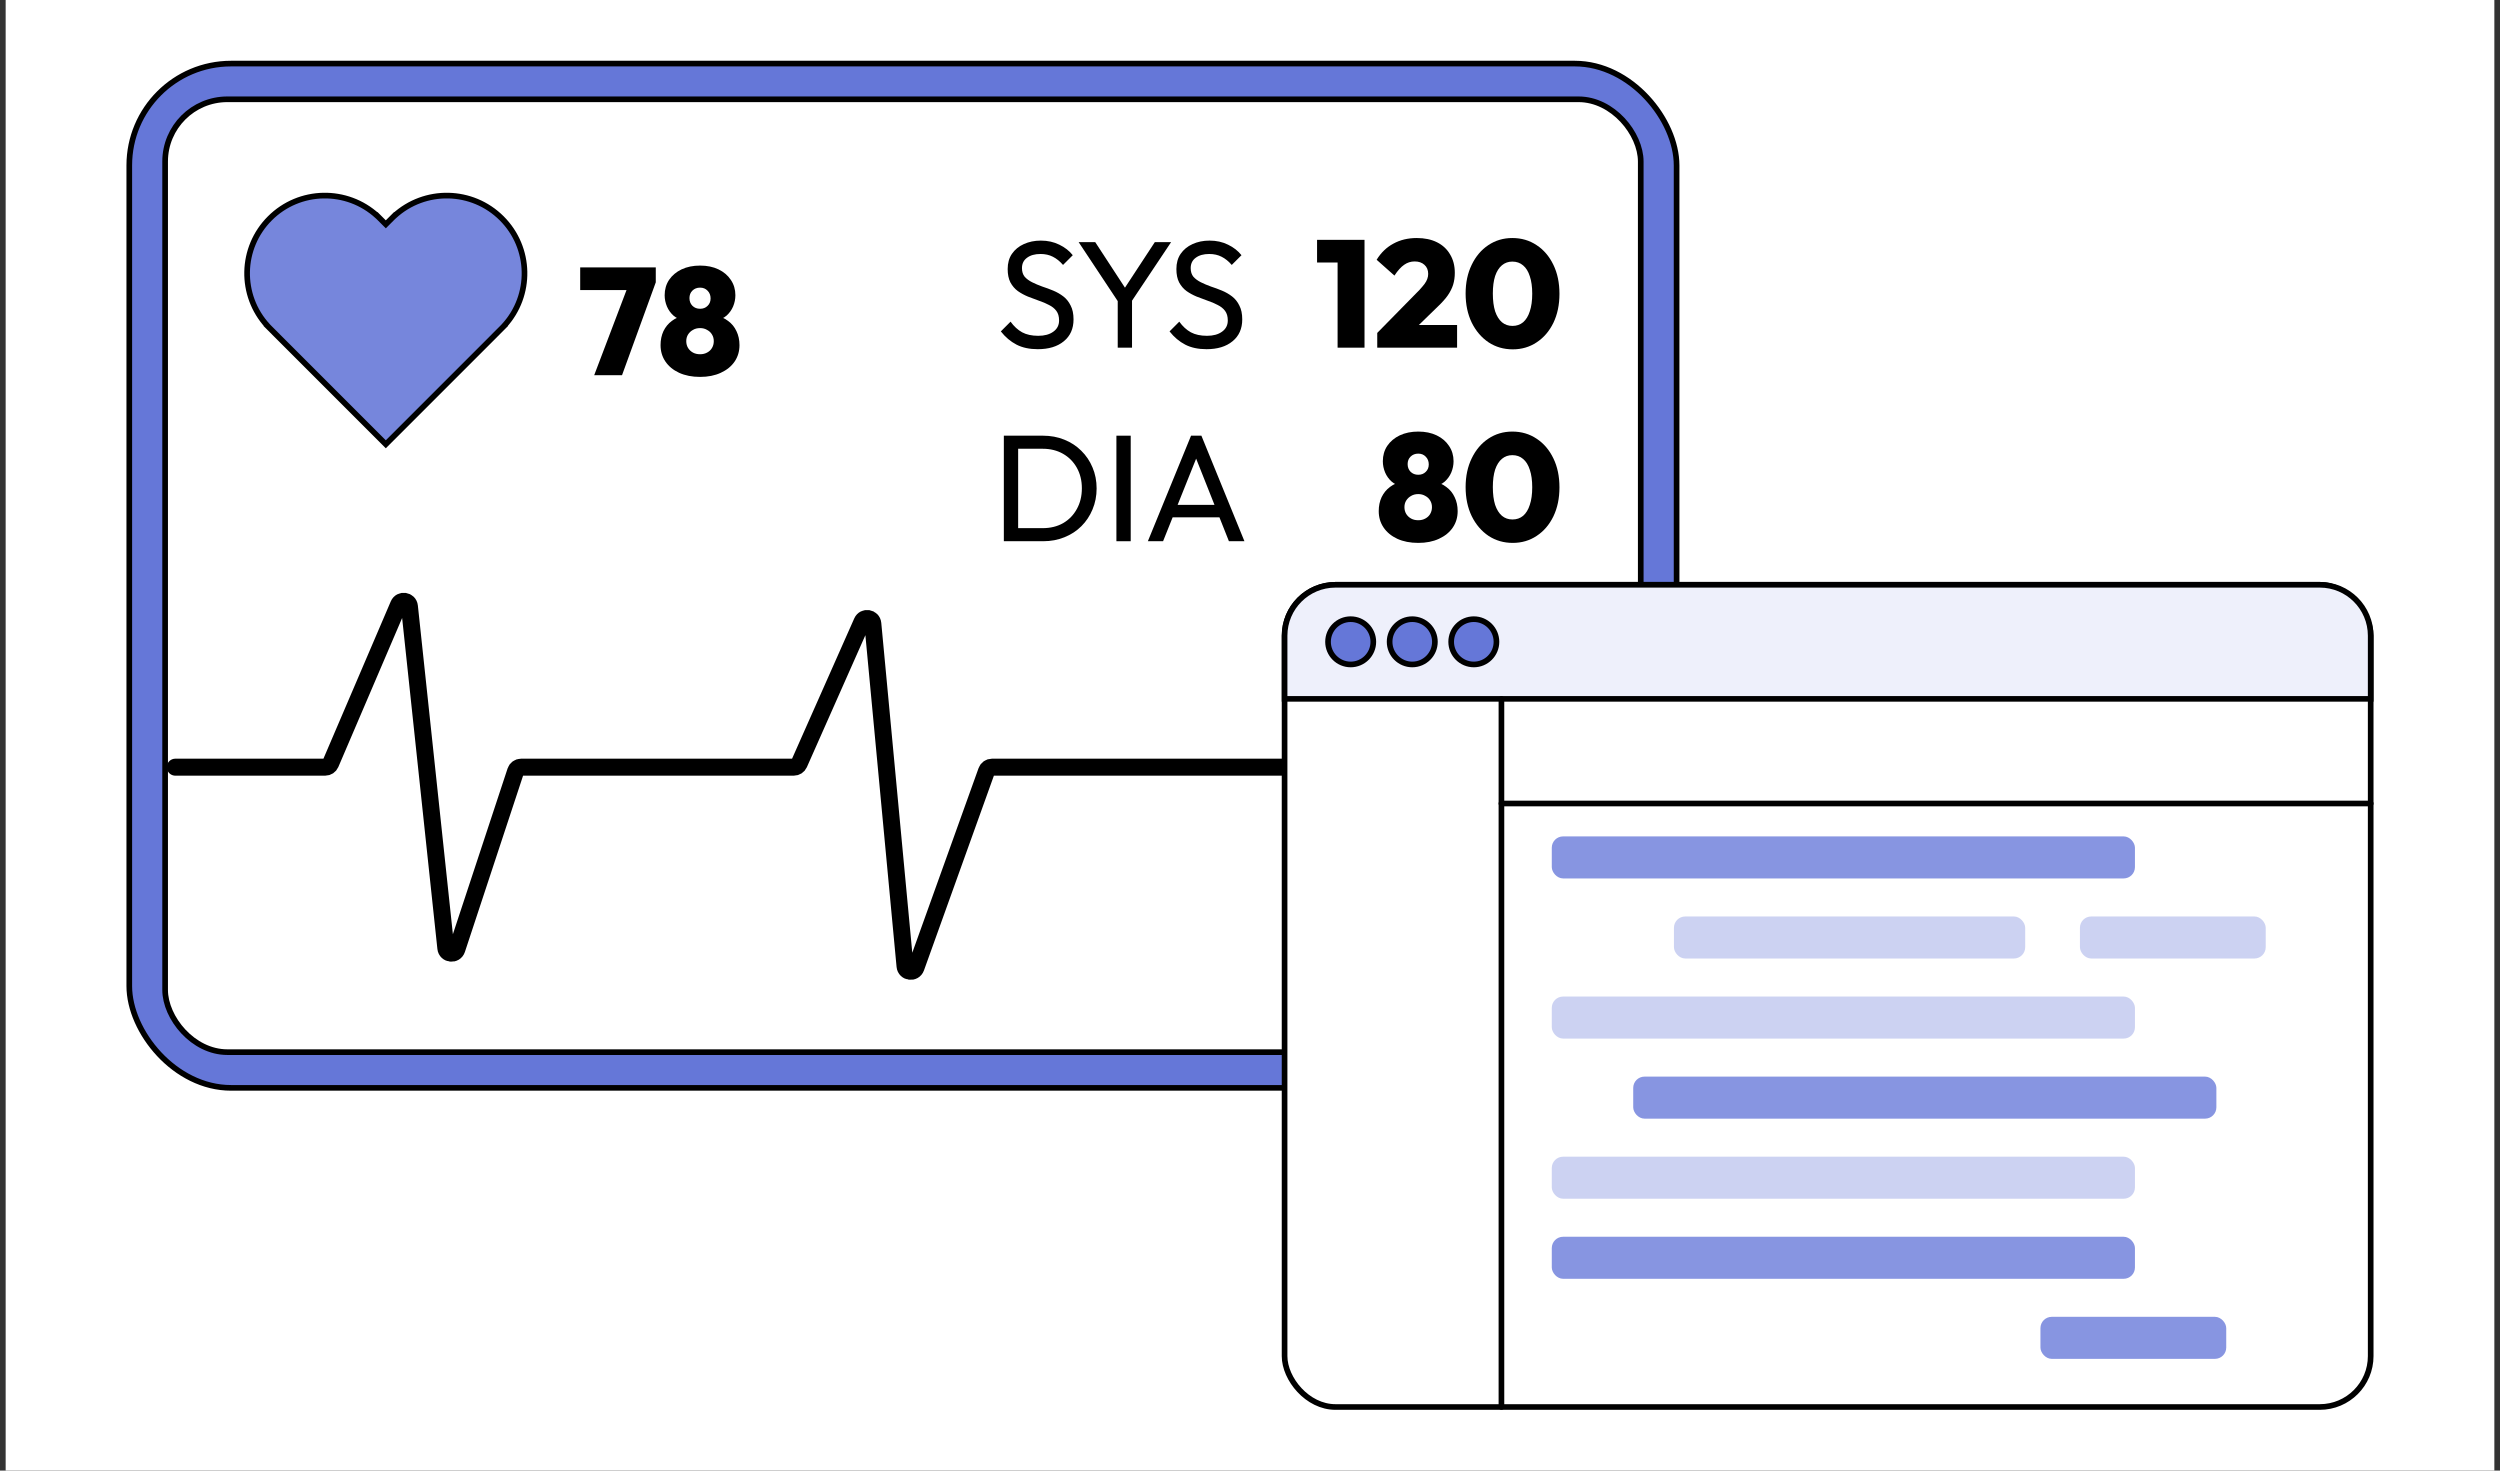 <svg width="340" height="200" viewBox="0 0 340 200" fill="none" xmlns="http://www.w3.org/2000/svg">
<rect x="0" y="0" width="340" height="200" fill="#333333" stroke="none"/>
<rect width="338.462" height="200" transform="translate(0.77)" fill="white"/>
<rect x="17.582" y="8.648" width="210.435" height="139.302" rx="13.846" fill="#6577D8" stroke="black" stroke-width="0.769"/>
<rect x="22.457" y="13.504" width="200.685" height="129.589" rx="8.462" fill="white" stroke="black" stroke-width="0.769"/>
<path fill-rule="evenodd" clip-rule="evenodd" d="M36.703 29.697C32.681 33.719 32.576 40.175 36.388 44.324L36.382 44.33L36.617 44.565C36.645 44.594 36.674 44.623 36.703 44.652C36.731 44.681 36.76 44.709 36.789 44.738L37.515 45.463L37.513 45.466L52.467 60.42L52.47 60.418L52.472 60.42L67.427 45.466L67.424 45.463L68.148 44.74C68.177 44.711 68.207 44.682 68.236 44.652C68.266 44.623 68.295 44.593 68.324 44.563L68.558 44.33L68.551 44.324C72.363 40.175 72.258 33.719 68.236 29.698C64.215 25.676 57.759 25.571 53.61 29.383L53.603 29.375L52.47 30.509L51.336 29.375L51.329 29.383C47.18 25.57 40.724 25.675 36.703 29.697Z" fill="#7686DC"/>
<path d="M36.388 44.324L36.66 44.596L36.921 44.335L36.671 44.063L36.388 44.324ZM36.703 29.697L36.431 29.425L36.703 29.697ZM36.382 44.33L36.11 44.058L35.838 44.33L36.11 44.602L36.382 44.33ZM36.617 44.565L36.892 44.296L36.889 44.293L36.617 44.565ZM36.703 44.652L36.431 44.924H36.431L36.703 44.652ZM36.789 44.738L37.062 44.466L37.058 44.463L36.789 44.738ZM37.515 45.463L37.787 45.735L38.059 45.463L37.787 45.191L37.515 45.463ZM37.513 45.466L37.241 45.194L36.969 45.466L37.241 45.738L37.513 45.466ZM52.467 60.42L52.195 60.692L52.467 60.964L52.739 60.692L52.467 60.42ZM52.47 60.418L52.742 60.146L52.469 59.874L52.197 60.146L52.47 60.418ZM52.472 60.42L52.2 60.692L52.472 60.964L52.744 60.692L52.472 60.42ZM67.427 45.466L67.698 45.737L67.971 45.466L67.698 45.194L67.427 45.466ZM67.424 45.463L67.152 45.191L66.88 45.463L67.152 45.735L67.424 45.463ZM68.148 44.74L67.879 44.465L67.876 44.468L68.148 44.74ZM68.324 44.563L68.052 44.291L68.049 44.295L68.324 44.563ZM68.558 44.33L68.829 44.602L69.101 44.33L68.829 44.058L68.558 44.33ZM68.551 44.324L68.268 44.063L68.019 44.335L68.279 44.596L68.551 44.324ZM68.236 29.698L67.964 29.97L68.236 29.698ZM53.61 29.383L53.338 29.655L53.599 29.915L53.87 29.666L53.61 29.383ZM53.603 29.375L53.875 29.104L53.603 28.831L53.331 29.103L53.603 29.375ZM52.47 30.509L52.198 30.781L52.47 31.053L52.742 30.781L52.47 30.509ZM51.336 29.375L51.608 29.103L51.336 28.831L51.064 29.103L51.336 29.375ZM51.329 29.383L51.069 29.666L51.34 29.915L51.601 29.654L51.329 29.383ZM36.671 44.063C32.998 40.066 33.099 33.845 36.975 29.969L36.431 29.425C32.263 33.594 32.154 40.284 36.105 44.584L36.671 44.063ZM36.654 44.602L36.66 44.596L36.116 44.052L36.11 44.058L36.654 44.602ZM36.889 44.293L36.654 44.058L36.11 44.602L36.345 44.837L36.889 44.293ZM36.975 44.38C36.947 44.352 36.919 44.324 36.892 44.296L36.342 44.834C36.371 44.864 36.401 44.894 36.431 44.924L36.975 44.38ZM37.058 44.463C37.03 44.435 37.002 44.408 36.975 44.38L36.431 44.924C36.461 44.954 36.49 44.983 36.521 45.013L37.058 44.463ZM37.787 45.191L37.062 44.466L36.517 45.01L37.243 45.735L37.787 45.191ZM37.243 45.191L37.241 45.194L37.785 45.738L37.787 45.735L37.243 45.191ZM37.241 45.738L52.195 60.692L52.739 60.148L37.785 45.194L37.241 45.738ZM52.739 60.692L52.742 60.69L52.197 60.146L52.195 60.148L52.739 60.692ZM52.744 60.148L52.742 60.146L52.198 60.69L52.2 60.692L52.744 60.148ZM67.155 45.194L52.2 60.148L52.744 60.692L67.698 45.737L67.155 45.194ZM67.152 45.735L67.155 45.737L67.698 45.194L67.696 45.191L67.152 45.735ZM67.696 45.735L68.42 45.012L67.876 44.468L67.152 45.191L67.696 45.735ZM68.416 45.015C68.447 44.985 68.478 44.955 68.508 44.924L67.964 44.38C67.936 44.409 67.907 44.437 67.879 44.465L68.416 45.015ZM68.508 44.924C68.539 44.894 68.569 44.863 68.599 44.832L68.049 44.295C68.021 44.323 67.993 44.352 67.964 44.38L68.508 44.924ZM68.596 44.835L68.829 44.602L68.285 44.058L68.052 44.291L68.596 44.835ZM68.829 44.058L68.823 44.052L68.279 44.596L68.285 44.602L68.829 44.058ZM68.834 44.584C72.785 40.284 72.677 33.594 68.508 29.426L67.964 29.97C71.84 33.845 71.941 40.066 68.268 44.063L68.834 44.584ZM68.508 29.426C64.34 25.257 57.65 25.149 53.35 29.099L53.87 29.666C57.868 25.993 64.089 26.094 67.964 29.97L68.508 29.426ZM53.882 29.111L53.875 29.104L53.331 29.647L53.338 29.655L53.882 29.111ZM53.331 29.103L52.198 30.237L52.742 30.781L53.875 29.647L53.331 29.103ZM51.064 29.647L52.198 30.781L52.742 30.237L51.608 29.103L51.064 29.647ZM51.601 29.654L51.608 29.647L51.064 29.103L51.057 29.111L51.601 29.654ZM36.975 29.969C40.85 26.094 47.071 25.993 51.069 29.666L51.589 29.099C47.289 25.148 40.599 25.257 36.431 29.425L36.975 29.969Z" fill="black"/>
<path d="M95.213 51.259C94.124 51.259 93.173 51.073 92.359 50.7C91.559 50.328 90.939 49.818 90.498 49.17C90.057 48.522 89.836 47.777 89.836 46.936C89.836 46.233 89.967 45.599 90.229 45.033C90.505 44.468 90.884 44.006 91.367 43.648C91.863 43.275 92.428 43.027 93.062 42.903L93 43.585C92.449 43.475 91.98 43.255 91.594 42.924C91.208 42.579 90.912 42.165 90.705 41.683C90.498 41.186 90.394 40.676 90.394 40.152C90.394 39.366 90.594 38.67 90.994 38.063C91.408 37.456 91.973 36.981 92.69 36.636C93.421 36.291 94.262 36.119 95.213 36.119C96.165 36.119 96.999 36.291 97.716 36.636C98.433 36.981 98.992 37.456 99.391 38.063C99.805 38.67 100.012 39.366 100.012 40.152C100.012 40.676 99.909 41.186 99.702 41.683C99.495 42.165 99.198 42.579 98.812 42.924C98.426 43.255 97.957 43.475 97.406 43.585L97.323 42.903C97.971 43.027 98.537 43.275 99.019 43.648C99.516 44.006 99.895 44.468 100.157 45.033C100.432 45.599 100.57 46.233 100.57 46.936C100.57 47.777 100.35 48.522 99.909 49.17C99.467 49.818 98.84 50.328 98.026 50.7C97.227 51.073 96.289 51.259 95.213 51.259ZM95.213 48.177C95.572 48.177 95.889 48.101 96.165 47.95C96.454 47.798 96.675 47.591 96.827 47.329C96.992 47.053 97.075 46.743 97.075 46.398C97.075 46.054 96.992 45.75 96.827 45.488C96.675 45.226 96.454 45.02 96.165 44.868C95.889 44.702 95.572 44.62 95.213 44.62C94.841 44.62 94.517 44.702 94.241 44.868C93.966 45.02 93.745 45.226 93.579 45.488C93.414 45.75 93.331 46.054 93.331 46.398C93.331 46.743 93.414 47.053 93.579 47.329C93.745 47.591 93.966 47.798 94.241 47.95C94.517 48.101 94.841 48.177 95.213 48.177ZM95.213 41.993C95.627 41.993 95.965 41.862 96.227 41.6C96.503 41.338 96.641 41 96.641 40.586C96.641 40.159 96.503 39.807 96.227 39.532C95.965 39.256 95.627 39.118 95.213 39.118C94.786 39.118 94.434 39.256 94.159 39.532C93.897 39.794 93.766 40.131 93.766 40.545C93.766 40.959 93.897 41.303 94.159 41.579C94.434 41.855 94.786 41.993 95.213 41.993Z" fill="black"/>
<path d="M80.809 51.031L85.608 38.394H89.186L84.594 51.031H80.809ZM78.906 39.449V36.367H89.186V38.394L88.069 39.449H78.906Z" fill="black"/>
<path d="M205.736 73.834C204.509 73.834 203.413 73.517 202.447 72.883C201.482 72.235 200.717 71.338 200.152 70.194C199.6 69.05 199.324 67.733 199.324 66.244C199.324 64.768 199.6 63.465 200.152 62.334C200.703 61.19 201.455 60.301 202.406 59.666C203.371 59.018 204.46 58.694 205.674 58.694C206.915 58.694 208.018 59.018 208.983 59.666C209.948 60.301 210.707 61.19 211.258 62.334C211.81 63.465 212.086 64.782 212.086 66.285C212.086 67.774 211.81 69.091 211.258 70.235C210.707 71.366 209.948 72.249 208.983 72.883C208.032 73.517 206.949 73.834 205.736 73.834ZM205.695 70.649C206.26 70.649 206.743 70.484 207.142 70.153C207.542 69.808 207.846 69.312 208.052 68.663C208.273 68.015 208.383 67.216 208.383 66.264C208.383 65.327 208.273 64.534 208.052 63.886C207.846 63.238 207.542 62.748 207.142 62.417C206.743 62.072 206.253 61.9 205.674 61.9C205.136 61.9 204.667 62.066 204.267 62.397C203.868 62.727 203.557 63.217 203.337 63.865C203.13 64.513 203.026 65.306 203.026 66.244C203.026 67.195 203.13 68.002 203.337 68.663C203.557 69.312 203.868 69.808 204.267 70.153C204.667 70.484 205.143 70.649 205.695 70.649Z" fill="black"/>
<path d="M192.885 73.834C191.796 73.834 190.845 73.648 190.031 73.276C189.231 72.903 188.611 72.393 188.17 71.745C187.728 71.097 187.508 70.353 187.508 69.511C187.508 68.808 187.639 68.174 187.901 67.609C188.177 67.043 188.556 66.581 189.038 66.223C189.535 65.851 190.1 65.602 190.734 65.478L190.672 66.161C190.121 66.051 189.652 65.83 189.266 65.499C188.88 65.154 188.583 64.741 188.376 64.258C188.17 63.762 188.066 63.252 188.066 62.727C188.066 61.942 188.266 61.245 188.666 60.639C189.08 60.032 189.645 59.556 190.362 59.211C191.093 58.867 191.934 58.694 192.885 58.694C193.837 58.694 194.671 58.867 195.388 59.211C196.105 59.556 196.663 60.032 197.063 60.639C197.477 61.245 197.684 61.942 197.684 62.727C197.684 63.252 197.58 63.762 197.374 64.258C197.167 64.741 196.87 65.154 196.484 65.499C196.098 65.83 195.629 66.051 195.078 66.161L194.995 65.478C195.643 65.602 196.208 65.851 196.691 66.223C197.187 66.581 197.567 67.043 197.829 67.609C198.104 68.174 198.242 68.808 198.242 69.511C198.242 70.353 198.022 71.097 197.58 71.745C197.139 72.393 196.512 72.903 195.698 73.276C194.899 73.648 193.961 73.834 192.885 73.834ZM192.885 70.752C193.244 70.752 193.561 70.677 193.837 70.525C194.126 70.373 194.347 70.166 194.499 69.904C194.664 69.629 194.747 69.319 194.747 68.974C194.747 68.629 194.664 68.326 194.499 68.064C194.347 67.802 194.126 67.595 193.837 67.443C193.561 67.278 193.244 67.195 192.885 67.195C192.513 67.195 192.189 67.278 191.913 67.443C191.638 67.595 191.417 67.802 191.251 68.064C191.086 68.326 191.003 68.629 191.003 68.974C191.003 69.319 191.086 69.629 191.251 69.904C191.417 70.166 191.638 70.373 191.913 70.525C192.189 70.677 192.513 70.752 192.885 70.752ZM192.885 64.568C193.299 64.568 193.637 64.437 193.899 64.175C194.175 63.913 194.312 63.575 194.312 63.162C194.312 62.734 194.175 62.383 193.899 62.107C193.637 61.831 193.299 61.693 192.885 61.693C192.458 61.693 192.106 61.831 191.831 62.107C191.569 62.369 191.438 62.707 191.438 63.12C191.438 63.534 191.569 63.879 191.831 64.155C192.106 64.43 192.458 64.568 192.885 64.568Z" fill="black"/>
<path d="M205.736 47.511C204.509 47.511 203.413 47.193 202.447 46.559C201.482 45.911 200.717 45.015 200.152 43.87C199.6 42.726 199.324 41.409 199.324 39.92C199.324 38.444 199.6 37.142 200.152 36.011C200.703 34.866 201.455 33.977 202.406 33.343C203.371 32.695 204.46 32.371 205.674 32.371C206.915 32.371 208.018 32.695 208.983 33.343C209.948 33.977 210.707 34.866 211.258 36.011C211.81 37.142 212.086 38.458 212.086 39.961C212.086 41.45 211.81 42.767 211.258 43.912C210.707 45.042 209.948 45.925 208.983 46.559C208.032 47.193 206.949 47.511 205.736 47.511ZM205.695 44.325C206.26 44.325 206.743 44.16 207.142 43.829C207.542 43.484 207.846 42.988 208.052 42.34C208.273 41.692 208.383 40.892 208.383 39.941C208.383 39.003 208.273 38.21 208.052 37.562C207.846 36.914 207.542 36.425 207.142 36.093C206.743 35.749 206.253 35.577 205.674 35.577C205.136 35.577 204.667 35.742 204.267 36.073C203.868 36.404 203.557 36.893 203.337 37.541C203.13 38.189 203.026 38.982 203.026 39.92C203.026 40.871 203.13 41.678 203.337 42.34C203.557 42.988 203.868 43.484 204.267 43.829C204.667 44.16 205.143 44.325 205.695 44.325Z" fill="black"/>
<path d="M187.305 45.277L193.055 39.423C193.331 39.12 193.559 38.851 193.738 38.617C193.917 38.369 194.041 38.141 194.11 37.934C194.193 37.714 194.234 37.486 194.234 37.252C194.234 36.728 194.062 36.314 193.717 36.011C193.386 35.708 192.945 35.556 192.393 35.556C191.869 35.556 191.394 35.708 190.966 36.011C190.539 36.3 190.098 36.79 189.643 37.479L187.223 35.328C187.816 34.363 188.574 33.632 189.498 33.136C190.422 32.626 191.483 32.371 192.683 32.371C193.745 32.371 194.662 32.564 195.434 32.95C196.206 33.336 196.799 33.887 197.213 34.604C197.64 35.308 197.854 36.142 197.854 37.107C197.854 37.686 197.778 38.224 197.626 38.72C197.475 39.203 197.233 39.685 196.902 40.168C196.571 40.637 196.13 41.133 195.579 41.657L191.773 45.359L187.305 45.277ZM187.305 47.283V45.277L190.387 44.201H198.164V47.283H187.305Z" fill="black"/>
<path d="M181.913 47.283V32.619H185.574V47.283H181.913ZM179.121 35.701V32.619H185.367V35.701H179.121Z" fill="black"/>
<path d="M156.109 73.607L161.983 59.253H163.39L169.243 73.607H167.133L162.314 61.466H163.038L158.178 73.607H156.109ZM158.902 70.359V68.663H166.451V70.359H158.902Z" fill="black"/>
<path d="M151.832 73.607V59.253H153.776V73.607H151.832Z" fill="black"/>
<path d="M137.806 73.607V71.828H141.798C142.859 71.828 143.79 71.6 144.59 71.145C145.39 70.677 146.01 70.035 146.451 69.222C146.906 68.408 147.134 67.471 147.134 66.409C147.134 65.361 146.906 64.43 146.451 63.617C145.996 62.803 145.369 62.169 144.569 61.714C143.769 61.259 142.846 61.031 141.798 61.031H137.826V59.253H141.839C142.887 59.253 143.852 59.432 144.735 59.79C145.631 60.149 146.403 60.652 147.051 61.3C147.713 61.948 148.223 62.707 148.582 63.575C148.954 64.444 149.14 65.395 149.14 66.43C149.14 67.45 148.954 68.401 148.582 69.284C148.223 70.153 147.72 70.911 147.072 71.559C146.424 72.207 145.652 72.71 144.755 73.069C143.873 73.427 142.914 73.607 141.88 73.607H137.806ZM136.523 73.607V59.253H138.468V73.607H136.523Z" fill="black"/>
<path d="M164.085 47.49C162.954 47.49 161.989 47.283 161.189 46.869C160.389 46.456 159.679 45.856 159.059 45.07L160.382 43.746C160.837 44.38 161.361 44.863 161.954 45.194C162.547 45.511 163.278 45.67 164.147 45.67C165.001 45.67 165.684 45.483 166.194 45.111C166.718 44.739 166.98 44.229 166.98 43.581C166.98 43.043 166.856 42.609 166.608 42.278C166.36 41.947 166.022 41.678 165.594 41.471C165.181 41.25 164.726 41.057 164.229 40.892C163.733 40.713 163.237 40.526 162.74 40.334C162.244 40.127 161.789 39.879 161.375 39.589C160.961 39.286 160.624 38.893 160.362 38.41C160.113 37.927 159.989 37.321 159.989 36.59C159.989 35.776 160.182 35.087 160.568 34.522C160.968 33.943 161.506 33.501 162.182 33.198C162.871 32.881 163.643 32.722 164.498 32.722C165.436 32.722 166.277 32.908 167.022 33.281C167.766 33.639 168.373 34.115 168.842 34.708L167.518 36.031C167.09 35.535 166.629 35.163 166.132 34.915C165.65 34.666 165.091 34.542 164.457 34.542C163.685 34.542 163.071 34.715 162.616 35.059C162.161 35.39 161.934 35.859 161.934 36.466C161.934 36.948 162.058 37.341 162.306 37.645C162.568 37.934 162.906 38.182 163.319 38.389C163.733 38.596 164.188 38.789 164.684 38.968C165.195 39.134 165.698 39.32 166.194 39.527C166.691 39.734 167.146 39.996 167.559 40.313C167.973 40.63 168.304 41.044 168.552 41.554C168.814 42.05 168.945 42.678 168.945 43.436C168.945 44.705 168.504 45.697 167.621 46.414C166.753 47.131 165.574 47.49 164.085 47.49Z" fill="black"/>
<path d="M152.342 41.45L146.695 32.929H148.95L153.5 39.899H152.487L157.057 32.929H159.271L153.583 41.45H152.342ZM152.011 47.283V40.168H153.955V47.283H152.011Z" fill="black"/>
<path d="M141.139 47.49C140.009 47.49 139.043 47.283 138.244 46.869C137.444 46.456 136.734 45.856 136.113 45.07L137.437 43.746C137.892 44.38 138.416 44.863 139.009 45.194C139.602 45.511 140.333 45.67 141.201 45.67C142.056 45.67 142.739 45.483 143.249 45.111C143.773 44.739 144.035 44.229 144.035 43.581C144.035 43.043 143.911 42.609 143.663 42.278C143.414 41.947 143.077 41.678 142.649 41.471C142.235 41.25 141.78 41.057 141.284 40.892C140.788 40.713 140.291 40.526 139.795 40.334C139.298 40.127 138.843 39.879 138.43 39.589C138.016 39.286 137.678 38.893 137.416 38.41C137.168 37.927 137.044 37.321 137.044 36.59C137.044 35.776 137.237 35.087 137.623 34.522C138.023 33.943 138.561 33.501 139.236 33.198C139.926 32.881 140.698 32.722 141.553 32.722C142.491 32.722 143.332 32.908 144.076 33.281C144.821 33.639 145.427 34.115 145.896 34.708L144.573 36.031C144.145 35.535 143.683 35.163 143.187 34.915C142.704 34.666 142.146 34.542 141.512 34.542C140.739 34.542 140.126 34.715 139.671 35.059C139.216 35.39 138.988 35.859 138.988 36.466C138.988 36.948 139.112 37.341 139.361 37.645C139.622 37.934 139.96 38.182 140.374 38.389C140.788 38.596 141.243 38.789 141.739 38.968C142.249 39.134 142.753 39.32 143.249 39.527C143.745 39.734 144.2 39.996 144.614 40.313C145.028 40.63 145.359 41.044 145.607 41.554C145.869 42.05 146 42.678 146 43.436C146 44.705 145.558 45.697 144.676 46.414C143.807 47.131 142.628 47.49 141.139 47.49Z" fill="black"/>
<path d="M23.84 104.336H44.241C44.549 104.336 44.827 104.152 44.948 103.869L54.209 82.238C54.521 81.51 55.597 81.672 55.681 82.46L60.633 128.948C60.721 129.771 61.869 129.894 62.129 129.108L70.13 104.864C70.234 104.548 70.528 104.336 70.86 104.336H107.97C108.275 104.336 108.55 104.156 108.674 103.878L117.234 84.568C117.555 83.844 118.629 84.019 118.703 84.808L123.083 131.403C123.159 132.222 124.295 132.365 124.572 131.591L134.175 104.845C134.285 104.539 134.574 104.336 134.899 104.336H178.172C178.551 104.336 178.874 104.612 178.932 104.986L182.236 126.119C182.365 126.945 183.533 127.001 183.741 126.191L194.382 84.652C194.577 83.89 195.655 83.877 195.868 84.635L201.241 103.774C201.334 104.106 201.637 104.336 201.982 104.336H221.976" stroke="black" stroke-width="2.308" stroke-linecap="round"/>
<rect x="174.703" y="79.529" width="147.711" height="111.823" rx="6.923" fill="white" stroke="black" stroke-width="0.769"/>
<path d="M174.703 86.452C174.703 82.629 177.803 79.529 181.626 79.529H315.491C319.315 79.529 322.414 82.629 322.414 86.452V95.046H174.703V86.452Z" fill="#EEF0FB" stroke="black" stroke-width="0.769"/>
<circle cx="183.692" cy="87.287" r="3.079" fill="#6577D8" stroke="black" stroke-width="0.769"/>
<circle cx="192.067" cy="87.287" r="3.079" fill="#6577D8" stroke="black" stroke-width="0.769"/>
<circle cx="200.439" cy="87.287" r="3.079" fill="#6577D8" stroke="black" stroke-width="0.769"/>
<path d="M204.191 109.278L322.416 109.278" stroke="black" stroke-width="0.769" stroke-linecap="round"/>
<rect x="211.043" y="113.75" width="79.31" height="5.718" rx="1.538" fill="#8795E1"/>
<rect x="211.043" y="135.53" width="79.31" height="5.718" rx="1.538" fill="#CCD2F2"/>
<rect x="222.117" y="146.419" width="79.31" height="5.718" rx="1.538" fill="#8795E1"/>
<rect x="211.043" y="157.309" width="79.31" height="5.718" rx="1.538" fill="#CCD2F2"/>
<rect x="211.043" y="168.199" width="79.31" height="5.718" rx="1.538" fill="#8795E1"/>
<rect x="227.656" y="124.64" width="47.771" height="5.718" rx="1.538" fill="#CCD2F2"/>
<rect x="282.871" y="124.64" width="25.268" height="5.718" rx="1.538" fill="#CCD2F2"/>
<rect x="277.5" y="179.088" width="25.268" height="5.718" rx="1.538" fill="#8795E1"/>
<path d="M204.195 95.046L204.195 191.352" stroke="black" stroke-width="0.769" stroke-linecap="round"/>
</svg>

